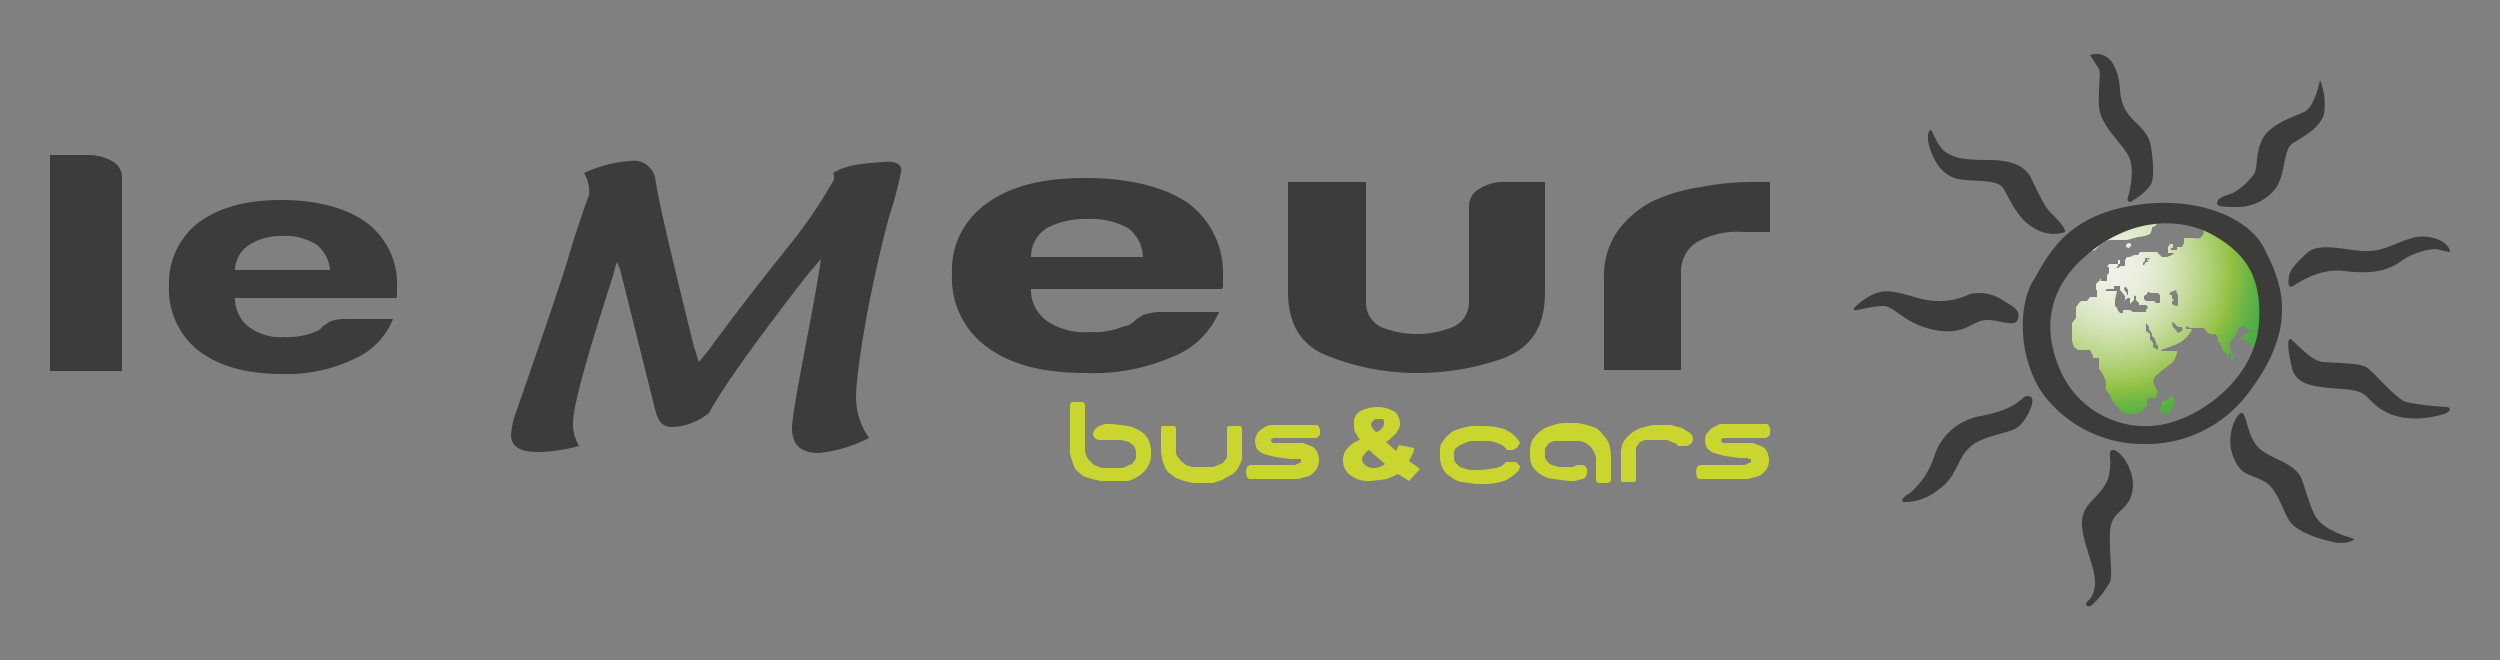 <?xml version="1.0" encoding="utf-8"?><svg id="fedd6992-6758-4890-886e-ba7619e78f5b" data-name="Calque 1" xmlns="http://www.w3.org/2000/svg" xmlns:xlink="http://www.w3.org/1999/xlink" width="250" height="66" viewBox="0 0 250 66"><rect x="0" y="0" width="250" height="66" fill="#808080" stroke="none"/><defs><radialGradient id="a7ffdcaf-9372-4ee4-84eb-60cfe3dffdb2" cx="211.41" cy="27.01" r="15.17" gradientUnits="userSpaceOnUse"><stop offset="0" stop-color="#eff2e8"/><stop offset="0.11" stop-color="#ecf1e3"/><stop offset="0.23" stop-color="#e5ecd5"/><stop offset="0.36" stop-color="#d8e6be"/><stop offset="0.49" stop-color="#c6dc9e"/><stop offset="0.63" stop-color="#afd075"/><stop offset="0.78" stop-color="#93c143"/><stop offset="0.78" stop-color="#90c043"/><stop offset="0.93" stop-color="#60b245"/><stop offset="1" stop-color="#4eac46"/></radialGradient></defs><title>reseau-ocelorn-logos</title><path d="M225,33.1l-.2-.2-.3-.2a.5.5,0,0,0-.4,0c-.3.1-.4.5-.4.5l-.4.7-.3.3v.6a2.3,2.3,0,0,0,.1.4l.3.3V36h-.3v-.6h-.2v.3h-.2v-.3l-.4-.3c0-.1-.2-.5-.2-.6l-.3-.4s-.1-.3,0-.4l-.3-.3H221l-.3-.2-.3-.4H219l-.4-.2v.3h.6a1,1,0,0,0-.1.3l-.5.6-.5.4-.6.3-1.1.4a.4.4,0,0,0-.3.2h1.6v.3l-.2.4c0,.2-.2.3-.3.5l-.8.6a6.5,6.5,0,0,0-.9.8.7.7,0,0,0,0,.9.8.8,0,0,0,.2.4c.1.1,0,.4,0,.5s-.2.3-.2.3H215c-.1,0-.3.1-.3.2v.7h-.2a.3.3,0,0,0-.1.2l-.3.3-.5.2h-1l-.5-.3-.5-.6-.4-.5a2.8,2.8,0,0,0-.3-.6l-.4-.6V39a4.3,4.3,0,0,0,.1-.5v-.2a2.3,2.3,0,0,1-.1-.4,3.3,3.3,0,0,0-.3-.6l-.3-.4V35.8h-.6v-.2L209,35h-1.2l-.4-.3-.2-.6V32.3l.4-.5V30.7h0l.3-.4.2-.2h.6l.3-.4h.7V29h-.1v-.6l.3-.3h.1v-.2h.1v.2h.6v-.6l.2-.2v-.6h-.2l.2-.3h1.1V26h-.2v.6l-.2.2h.2l.3-.2h.4V26l.2-.3h.3l.4-.2h.4l.2-.3h1.7l.5.5h.5l.5-.2.2-.2h-.6v-.6l.2-.3h.3v.4h-.2v.2h.6v-.3h.5l.2-.4v-.5h1.1a.8.8,0,0,0,.5,0c.9-.8,0-.9-1-1.6s-3.2.1-3.2.1l-.2.2-.2.2h-.2v.2a1.7,1.7,0,0,1-.2.5,3.5,3.5,0,0,1-1.2.3l-1.1.3h-2l.2-.3h.7l-.4.2-.6.2-.6.4-.4.4c-.5.5-.8-.3-.7-.7s2.3-2.3,3.3-2.4,12.4-2,13.8,8.6c.1.7,0,4.1-.4,4.4s-.8-1-1.4-.9S225,33.2,225,33.1ZM217.6,29l-.5.2a.2.2,0,0,0-.1.3h.2v.3l.2.3h-.2v.3l.4.2c.2,0,.2-.1.2-.2s0-.3,0-.3v-.6l-.2-.4C217.4,29.2,217.8,29,217.6,29Zm-.4,3.4a1,1,0,0,1,.1.3l.2.2.3.4.4-.2c.1,0,0-.4,0-.4h-.3s-.3-.1-.3-.2l-.3-.3A.2.2,0,0,0,217.2,32.4Zm-2.2,1V34h.1l.2.3v.4l.5.3v-.4c0-.1-.1-.1-.2-.2a.6.6,0,0,0-.1-.4c0-.1-.1-.2-.2-.3s-.1-.2-.1-.3-.1-.2-.2-.3-.1-.3-.1-.4l-.3-.4v.8ZM211.5,30v.6l.2.2a1,1,0,0,1,.1.3c.1,0,.2.2.2.2h.3V31h.7l.3.2h1.3v-.2l.2-.3-.2-.2h-.7v-.2l-.3-.3v-.3c0-.2-.2-.1-.2-.1V30l-.2.2-.2.2v-.6h-.2a.1.1,0,0,0-.1.1h-.1l-.2.2h.1v-.5L212,29v-.4h-.6v.3h-.7l-.2.2h1.2Zm1-.9.2.2v.2h.1V29l-.2-.3h-.1a.3.3,0,0,0-.1.2Zm2.2-3,.3-.3h-.5v.3l-.2.2v.2h.1l.2-.3h.2v-.6Zm1.3,3.6v-.2l-.2-.2h-.8a.1.1,0,0,0-.1-.1.2.2,0,0,0-.2.2l-.3.2v.3l.2.2h.8l.2.2h.4Zm-3.1-4.9.2-.2c.1-.1-.1-.3-.1-.3h-.2l-.2.2v.2Zm4.1,15-.4.3h-.4v.5s-.2.1-.2.2,0,.3.1.4.3.3.4.2h.4a.5.5,0,0,0,.1-.3l.3-.5c0-.2.2-.4.2-.5s-.3-.5-.3-.5Z" fill="url(#a7ffdcaf-9372-4ee4-84eb-60cfe3dffdb2)"/><path d="M221.7,20.3c.1-.6.8-.7,1.6-1a6.5,6.5,0,0,0,2.1-1.9c.4-.5.1-2.2.9-3.6s3-2.1,4.1-2.6S232,8,232,8a6.5,6.5,0,0,1,.4,3.4c-.4,1.4-2.1,2.3-3.1,2.9s-.7,3-1.7,4.5a4.9,4.9,0,0,1-3.9,1.9C222.5,20.7,221.7,20.7,221.7,20.3Zm-11.8-9.7c.1,1.9,2.1,3.5,2.9,4.9s.1,3.9,0,4.2,0,.5.2.5a6.1,6.1,0,0,0,2-1.6c.4-.5.4-2,.1-3.9s-1.8-2.3-2.6-3.8-.2-2.6-1.1-4.3A1.9,1.9,0,0,0,209,5.5l.9,1.4C210.1,7.4,209.8,8.8,209.9,10.6Zm-14.1,7.3c1.8.3,3.9,0,4.5.9s1.4,3.1,3.1,4a3.6,3.6,0,0,0,3.1.4c.1-.4-.9-1.4-1.5-2s-1.4-2.4-1.9-3.4-1.6-1.8-4.2-1.8-3.3-.2-4.2-.7-1.5-2.3-1.6-2.3-.5.3-.2,1.5S194,17.5,195.8,17.9ZM198.7,32c1.4,0,2.8.8,3.1-.1s-.6-1.3-1.4-1.8a4.3,4.3,0,0,0-3.4-.7,7.1,7.1,0,0,1-4.8.5c-1-.2-2.9-1-4.2-.7s-2.9,1.7-2.6,1.8,1.7-.4,2.9-.4,2.1,1.8,5.2,2.4S197.2,32,198.7,32Zm4.4,7.7c-.3-.1-.4-.2-.8.1s-1.1,1.2-4.2,1.8a5.9,5.9,0,0,0-4.7,4.1,8,8,0,0,1-2.4,3.6c-.9.5-.9.9-.6.9a5.3,5.3,0,0,0,3.4-1.2c1.9-1.3,1.8-2.9,3.1-4.2s4-1.4,4.9-2.1S203.6,40,203.1,39.7Zm8.2,5.3c-.4,0-.3.4-.3.7a6.1,6.1,0,0,1-.2,2.2c-.7,1.7-2.1,2.2-2.5,3.6s.4,3.2,1,5.4-.3,3-.6,3.3.1.6.5.3a9.2,9.2,0,0,0,1.8-2.3c.3-.8-.1-2.8,0-5s1.7-1.9,2.2-3.9S212.1,45,211.3,45Zm20.6,7.1c-.7-.7-1.1-2.4-1.7-4.1s-2.9-2-4.2-3.1-1.3-3.5-1.8-3.6-1.7,2.2-.9,4.3,1.7,1.7,3.2,2.6,1.8,3.4,2.8,4.3,2.7,1.4,4,1.7,2.2-.2,2.1-.3S233,53.3,231.9,52.1Zm12.8-11.4a27.7,27.7,0,0,1-4.1-.5c-1.1-.4-3.3-3.1-4-3.5s-3-.4-4.3-.5-3-2.3-3.3-2.3-.2,1.3.2,2.9,1.9,1.9,5,2.1,2.1,1.1,4.4,2.3,5.2.4,5.8.2S245.2,40.8,244.7,40.7Zm-14-15.4c-1.1,1-1.7,1.7-1.8,2.3s-.1,1.3.4,1,2.6-1.8,5.1-1.5,4.1.1,5.6-.9a6.7,6.7,0,0,1,3.6-1.3l1.3.3c.2,0,.1-.5-.6-1a4,4,0,0,0-3.4-.3c-1.6.5-2.7,1.3-4.6,1.2S231.9,24.2,230.7,25.3ZM214.3,44.4a12.5,12.5,0,0,1-10-5c-2.5-3.6-2.5-8.8-1-11.3s3.1-6.3,9.7-7.5,11.9,1.2,13.4,4.2,3.9,7.6-1.8,14.8A12.7,12.7,0,0,1,214.3,44.4Zm11.6-12.2c.3-4.8-1.6-7-4.6-8.7s-8.4-2.1-13.4,2.7c-2.3,2.3-4.1,5.9-1.8,11a9.3,9.3,0,0,0,9.9,5.3C220.2,41.8,225.6,37.7,225.9,32.2Z" fill="#3c3c3b"/><path d="M83.3,17.3c1.2-.7,2.2-.9,5-1.1.8-.1,2,0,1.8,1s-.6,2.7-1.2,4.5c-2.1,7.9-3.3,15.6-3.3,18.1a7.3,7.3,0,0,0,1.3,4,14.2,14.2,0,0,1-5,1.5c-1.6,0-2.6-.6-2.7-2.3s2.2-12.1,2.9-17.1l-1.3,1.5c-4.1,5.3-8.3,10.9-9.9,13.9a6.2,6.2,0,0,1-3.7,1.4c-.9,0-1.3-.5-1.6-1.4L62,26.9l-.3-.7c-.2.5-.3,1.1-.5,1.7-2.1,6.5-3.9,12.5-3.9,14.4a4.4,4.4,0,0,0,.6,2.3,16.8,16.8,0,0,1-4,.6c-1.9,0-2.7-.5-2.8-1.6a8.2,8.2,0,0,1,.3-1.8c.6-1.7,4.6-13.2,5.3-15.6s1.4-4.5,2.2-6.7a3.6,3.6,0,0,0-.5-2.2A13.1,13.1,0,0,1,63,16.1a2.2,2.2,0,0,1,2.5,1.6c.4,2.8,2.2,10.1,3.9,17,.2.5.3,1,.5,1.5l.9-1.1c2.4-3.3,5.5-7.3,8.4-10.9a47.2,47.2,0,0,0,4-5.9A.9.9,0,0,0,83.3,17.3Z" fill="#3c3c3b"/><path d="M5,15.5H8.7a4.9,4.9,0,0,1,2.5.6,1.9,1.9,0,0,1,1,1.5V37.1H5Z" fill="#3c3c3b"/><path d="M34.7,31.9h4.6a7.3,7.3,0,0,1-3.9,4,15.4,15.4,0,0,1-7.2,1.5c-3.6,0-6.3-.8-8.3-2.3a7.8,7.8,0,0,1-3-6.5,7.6,7.6,0,0,1,2.9-6.3c2-1.5,4.7-2.3,8.3-2.3s6.6.8,8.6,2.3a7.6,7.6,0,0,1,3,6.4v.7c0,.2,0,.4-.1.4H23.5a3.6,3.6,0,0,0,1.4,2.9,5.3,5.3,0,0,0,3.6,1,7,7,0,0,0,2.7-.4l.5-.2a1,1,0,0,0,.5-.4l.7-.5A4.2,4.2,0,0,1,34.7,31.9ZM23.5,27H33a3.6,3.6,0,0,0-1.3-2.5,5.8,5.8,0,0,0-3.5-.9,5.8,5.8,0,0,0-3.3.9A3.1,3.1,0,0,0,23.5,27Z" fill="#3c3c3b"/><path d="M116.3,31.2h5.6a8.3,8.3,0,0,1-4.7,4.5,19.7,19.7,0,0,1-8.6,1.6c-4.2,0-7.5-.8-9.9-2.6a8.5,8.5,0,0,1-3.5-7.3,8.1,8.1,0,0,1,3.4-7c2.4-1.8,5.7-2.6,9.9-2.6s7.8.8,10.3,2.5a8.7,8.7,0,0,1,3.5,7.3v.8a.7.7,0,0,1-.1.5H103.1a3.8,3.8,0,0,0,1.6,3.2,6.7,6.7,0,0,0,4.3,1.1,7.4,7.4,0,0,0,3.2-.5l.7-.2.6-.4c0-.1.3-.3.8-.6A5.6,5.6,0,0,1,116.3,31.2Zm-13.2-5.5h11.2a3.8,3.8,0,0,0-1.5-2.9,7.8,7.8,0,0,0-4.1-.9,8.2,8.2,0,0,0-4,.9A3.4,3.4,0,0,0,103.1,25.7Z" fill="#3c3c3b"/><path d="M154.5,18.2v11c0,3.4-1.3,5.5-4.1,6.6a25.6,25.6,0,0,1-8.9,1.5,24.1,24.1,0,0,1-8.7-1.7c-2.6-1-4-3.1-4-6.4v-11h7.8v12a2.7,2.7,0,0,0,1.5,2.5,9.6,9.6,0,0,0,7.2,0,2.7,2.7,0,0,0,1.6-2.5V20.6a2,2,0,0,1,1-1.7,4.7,4.7,0,0,1,2.8-.7Z" fill="#3c3c3b"/><path d="M160.4,37V27.9a7.9,7.9,0,0,1,1.3-4.7,10,10,0,0,1,3.4-3,17.3,17.3,0,0,1,5-1.5,27.8,27.8,0,0,1,5.8-.5H177v5h-2.6a8.4,8.4,0,0,0-4.7,1,3.5,3.5,0,0,0-1.6,3.1V37Z" fill="#3c3c3b"/><path d="M108.5,44.9a1.7,1.7,0,0,0,.3,1l.6.6.8.3h2.1l.4-.2.5-.2.3-.4a.7.7,0,0,0,.1-.5v-.2a1.4,1.4,0,0,0-.2-.7l-.5-.4-.8-.2h-2.2a.7.7,0,0,1-.6-.6c0-.2.1-.3.2-.5l.4-.3.6-.2h.7l1.6.2a3.3,3.3,0,0,1,1.2.5,2,2,0,0,1,.8.8,2.7,2.7,0,0,1,.3,1.2v.3a2.1,2.1,0,0,1-.3,1.2,2.4,2.4,0,0,1-.8.9,3.4,3.4,0,0,1-1.2.6h-2.7l-.9-.2-.9-.3-.7-.6a3,3,0,0,1-.4-1,2.5,2.5,0,0,1-.2-1.3V40.5c0-.1.1-.2.2-.3h1.1c.1.1.2.2.2.3Z" fill="#cad52f"/><path d="M124.2,45.5a1.5,1.5,0,0,1-.2.9,2.5,2.5,0,0,1-.4.7,1.8,1.8,0,0,1-.7.5l-.7.4-.9.3h-2l-.9-.2-.8-.3-.8-.6a3.1,3.1,0,0,1-.5-1,4.4,4.4,0,0,1-.2-1.3v-2c0-.2.1-.3.2-.3h1.1c.1,0,.2.1.2.3v2a1.5,1.5,0,0,0,.1.7l.4.5.5.4.6.2h2.1l.5-.2.5-.2.3-.4a.7.7,0,0,0,.1-.5V42.9c0-.2.1-.3.2-.3H124c.1,0,.2.1.2.3Z" fill="#cad52f"/><path d="M132,43.2c0,.2,0,.3-.1.4l-.3.2h-4.1c-.3,0-.4.1-.4.3l.2.2h3l.8.3a1,1,0,0,1,.5.4.8.8,0,0,1,.2.5.9.9,0,0,1,.1.5,1.7,1.7,0,0,1-.3,1,2.2,2.2,0,0,1-.7.6l-1.1.3H125c-.1,0-.2,0-.3-.2a4.3,4.3,0,0,1-.1-.5,4.3,4.3,0,0,1,.1-.5l.3-.2h4.5l.4-.2a.2.2,0,0,0,.2-.2v-.2H129l-1.5-.2-1.1-.3a1.8,1.8,0,0,1-.7-.5,2,2,0,0,1-.2-.9,1.4,1.4,0,0,1,.2-.6,1.2,1.2,0,0,1,.5-.5,2,2,0,0,1,.8-.4h4.6c.1,0,.2,0,.3.2A.7.7,0,0,1,132,43.2Z" fill="#cad52f"/><path d="M139.9,44.5l1.5.3a1.2,1.2,0,0,1-.2.7l-.3.6.7.5.4.3-1.1,1.2-.6-.4-.5-.3-1.1.5-1.6.2a3.1,3.1,0,0,1-2.1-.6,1.8,1.8,0,0,1-.7-1.5,1.7,1.7,0,0,1,.4-1.1A2.5,2.5,0,0,1,136,44l-.5-.8a2.2,2.2,0,0,1-.1-.8,1.3,1.3,0,0,1,.5-1.2,3.5,3.5,0,0,1,3.6,0,1.6,1.6,0,0,1,.5,1.1,1,1,0,0,1-.2.7,1,1,0,0,1-.4.5,3,3,0,0,1-.8.7l1,.9Zm-3,.5a1.2,1.2,0,0,0-.5.5.5.5,0,0,0-.2.4.9.9,0,0,0,.3.6,1.3,1.3,0,0,0,.8.3,1.9,1.9,0,0,0,1.2-.4Zm.7-1.8a.9.9,0,0,0,.6-.4.6.6,0,0,0,.2-.5.6.6,0,0,0-.1-.4h-.5c-.2,0-.4,0-.5.2a.5.5,0,0,0-.2.4A1.5,1.5,0,0,0,137.6,43.2Z" fill="#cad52f"/><path d="M151.9,47a4.2,4.2,0,0,1-1.5,1.1,6.9,6.9,0,0,1-2.2.3h-.6l-1.4-.2a2.2,2.2,0,0,1-1.1-.5,2,2,0,0,1-.8-.8,2.7,2.7,0,0,1-.3-1.2v-.4a2.5,2.5,0,0,1,.1-.9l.5-.7.7-.6.9-.3.9-.2h1.1a6.9,6.9,0,0,1,2.2.3,3.5,3.5,0,0,1,1.5,1.2c0,.1.1.1.1.2l-.2.3a.2.2,0,0,1-.2.2.5.5,0,0,1-.4.2h-.5a1.7,1.7,0,0,0-1-.7,2.7,2.7,0,0,0-1.3-.2H147l-.5.2-.5.2-.4.3a.8.8,0,0,0-.2.5v.5a.7.7,0,0,0,.3.6.9.9,0,0,0,.6.4l.7.2h1.2l1.4-.2a1.7,1.7,0,0,0,1-.6h1l.3.3a.3.3,0,0,1,.1.2C152,46.7,151.9,46.9,151.9,47Z" fill="#cad52f"/><path d="M159.6,45.9a1.4,1.4,0,0,0-.2-.7l-.3-.5-.5-.4-.6-.2h-2.6l-.5.2-.3.4a.7.7,0,0,0-.1.5v.2a.8.8,0,0,0,.2.7,1,1,0,0,0,.5.4l.7.2h1.4l.4-.2h.5a.5.5,0,0,1,.4.2.6.6,0,0,1,.1.4.9.9,0,0,1-.1.5c-.1.2-.2.3-.4.3l-.7.2h-.6l-1.6-.2a2.9,2.9,0,0,1-1.3-.5,3,3,0,0,1-.8-.8,3.7,3.7,0,0,1-.2-1.2v-.2a2.5,2.5,0,0,1,.3-1.3,3.8,3.8,0,0,1,.9-.9,3.1,3.1,0,0,1,1.2-.5,3.2,3.2,0,0,1,1.3-.2h1.1l.9.2.9.3a2.3,2.3,0,0,1,.7.7,2,2,0,0,1,.6.9,5.1,5.1,0,0,1,.2,1.3V48q0,.2-.3.3h-1c-.1-.1-.2-.2-.2-.3Z" fill="#cad52f"/><path d="M162.1,45.4a2.5,2.5,0,0,1,.3-1.3,3.8,3.8,0,0,1,.9-.9,3.1,3.1,0,0,1,1.2-.5,3.2,3.2,0,0,1,1.3-.2h1.3l1.1.3.8.5a.9.9,0,0,1,.3.6.4.4,0,0,1-.1.3.2.2,0,0,1-.2.2.5.5,0,0,1-.4.2h-.7a.2.2,0,0,1-.2-.2l-.5-.2-.5-.2h-2.2l-.5.2-.3.4a.7.7,0,0,0-.1.5V48c0,.1-.1.2-.3.2h-1c-.2,0-.2-.1-.2-.2Z" fill="#cad52f"/><path d="M177,43.2c0,.2,0,.3-.1.4l-.3.2h-4.1c-.3,0-.4.1-.4.3l.2.2h3l.8.3a1,1,0,0,1,.5.4.8.8,0,0,1,.2.5.9.9,0,0,1,.1.5,1.7,1.7,0,0,1-.3,1,2.2,2.2,0,0,1-.7.6l-1.1.3H170c-.1,0-.2,0-.3-.2a4.3,4.3,0,0,1-.1-.5,4.3,4.3,0,0,1,.1-.5l.3-.2h4.5l.4-.2a.2.2,0,0,0,.2-.2v-.2H175c-.1,0-.2,0-.2-.1H174l-1.5-.2-1.1-.3a1.8,1.8,0,0,1-.7-.5,2,2,0,0,1-.2-.9,1.4,1.4,0,0,1,.2-.6l.5-.5.8-.4h4.6c.1,0,.2,0,.3.2A.7.7,0,0,1,177,43.2Z" fill="#cad52f"/></svg>